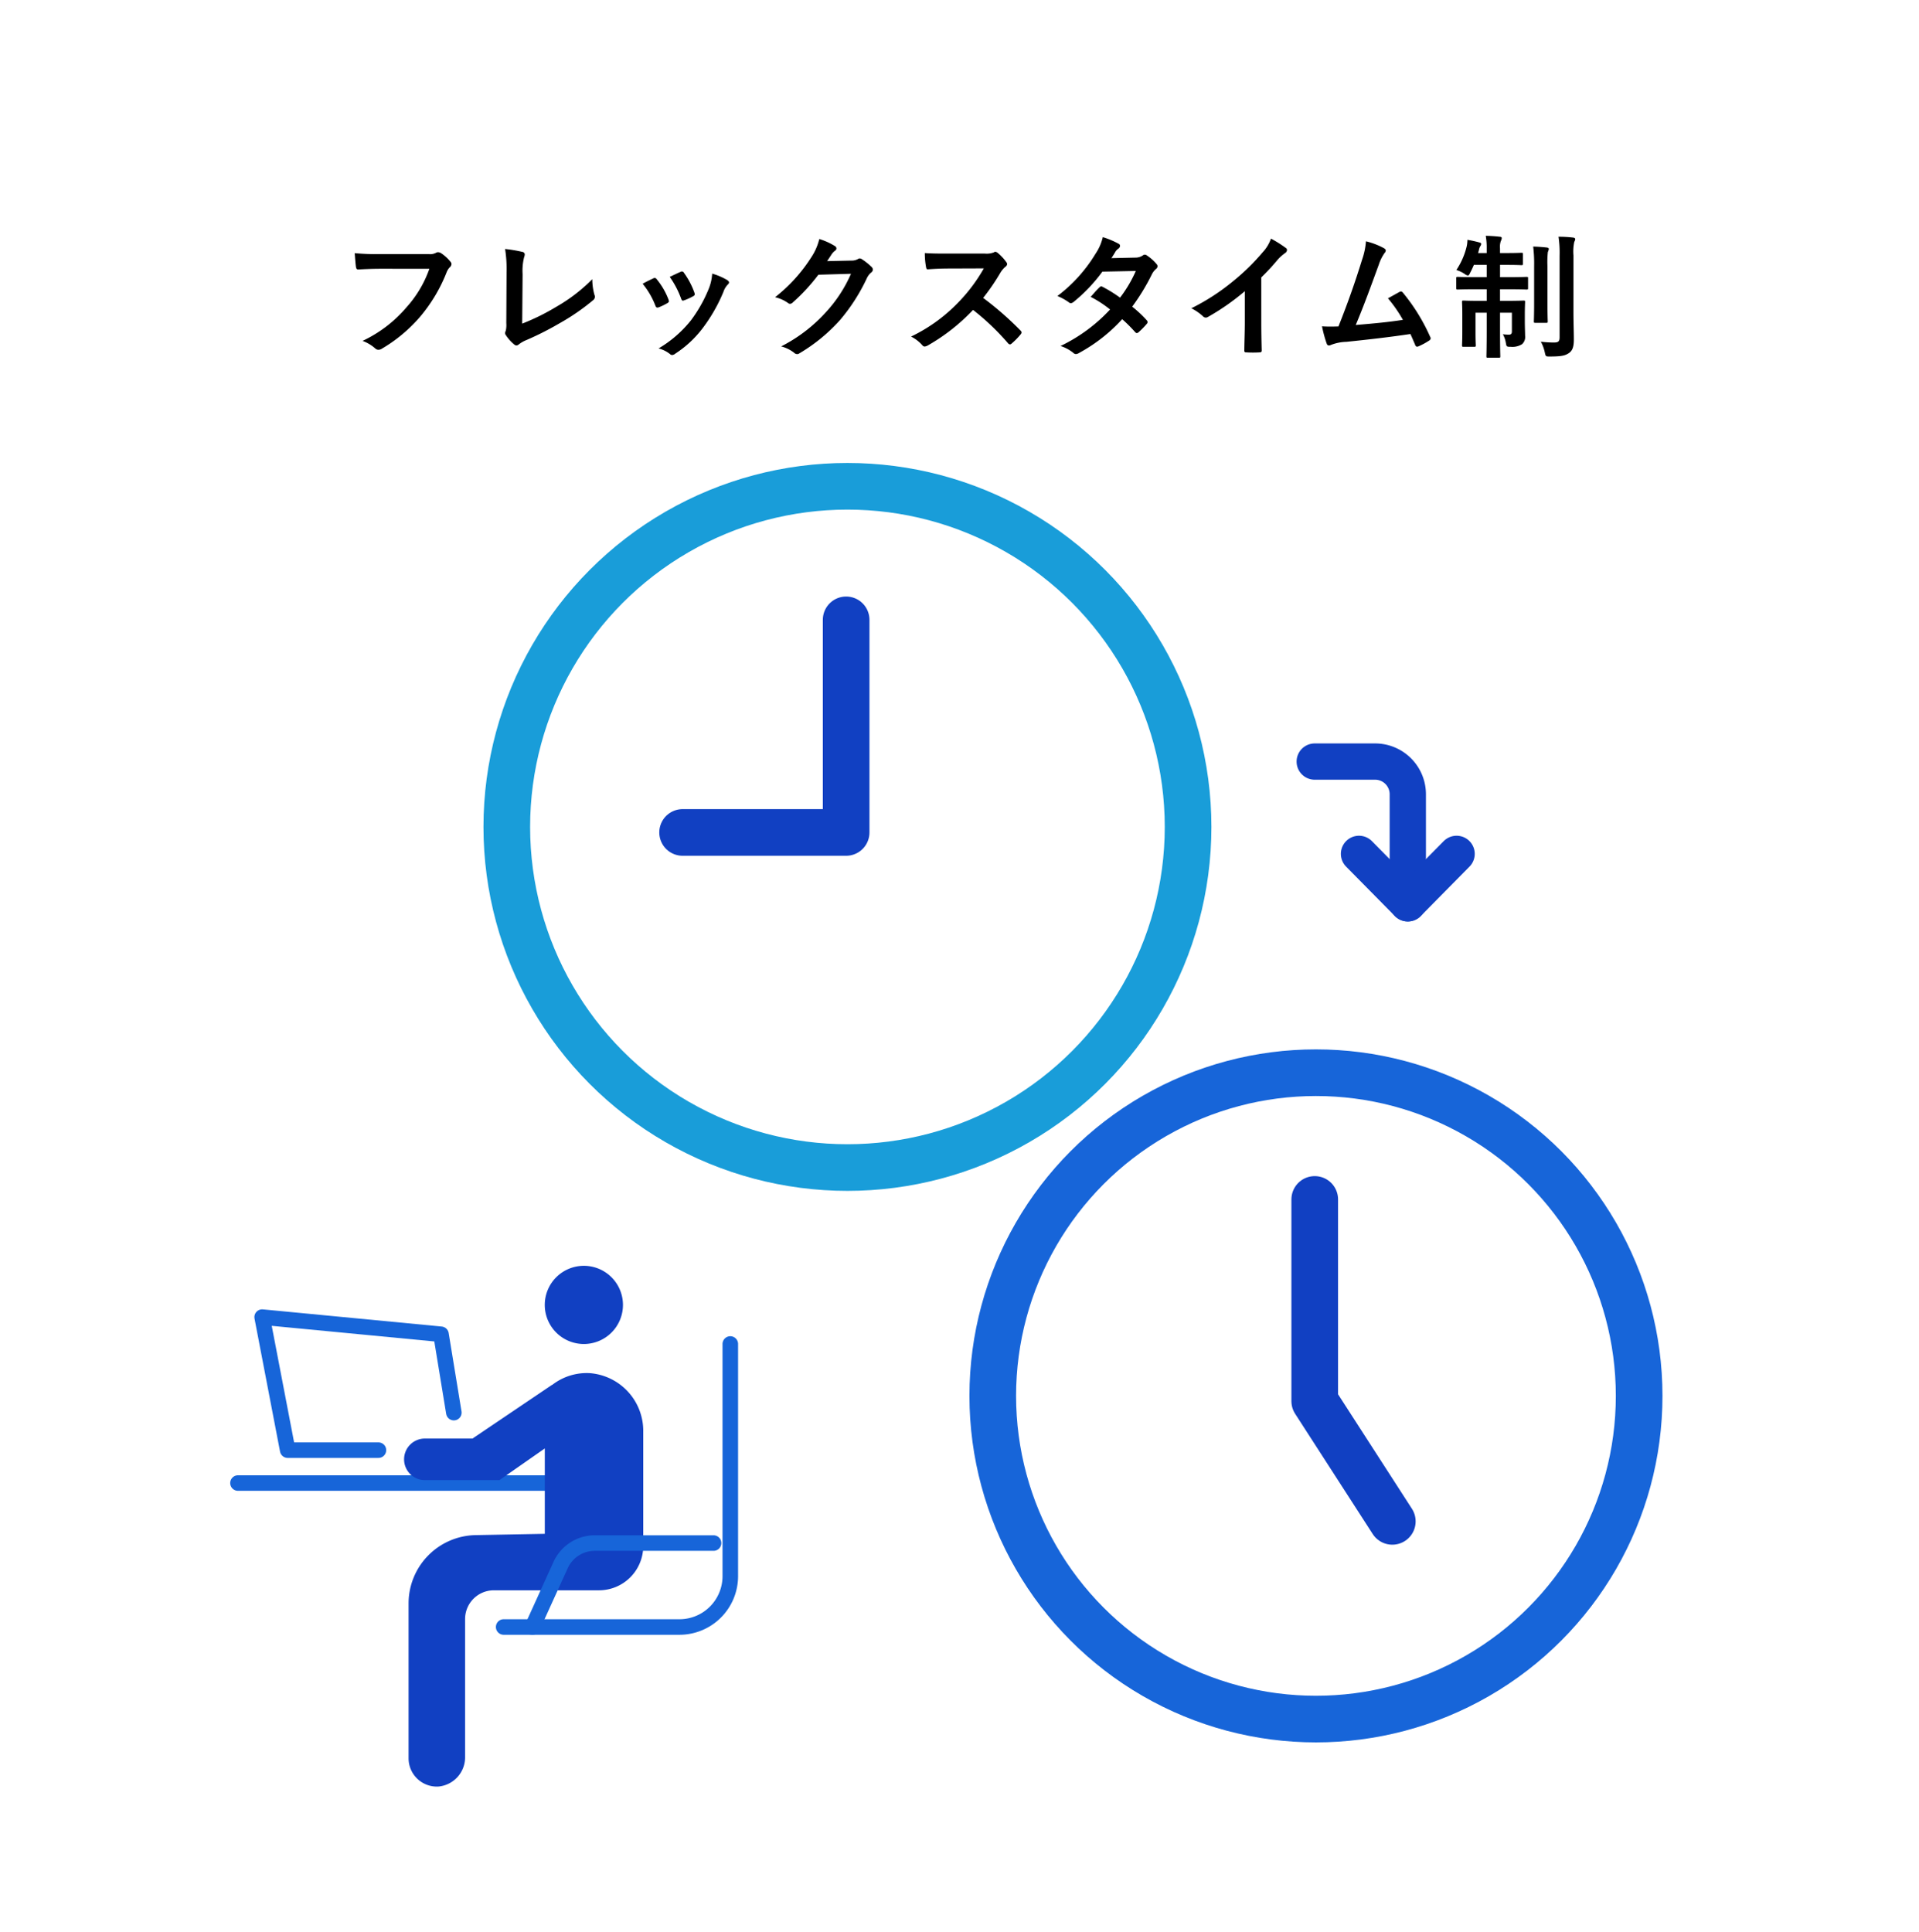 <svg xmlns="http://www.w3.org/2000/svg" width="370.289" height="372.764" viewBox="0 0 370.289 372.764">
  <g id="グループ_13372" data-name="グループ 13372" transform="translate(-14984.711 6895)">
    <path id="パス_13447" data-name="パス 13447" d="M0,0H370.289V372.764H0Z" transform="translate(14984.711 -6895)" fill="none"/>
    <path id="パス_13512" data-name="パス 13512" d="M-102.44-15.132a21.884,21.884,0,0,1-4.394,7.41,25.128,25.128,0,0,1-8.5,6.5,7.731,7.731,0,0,1,2.418,1.43.912.912,0,0,0,.65.286,1.258,1.258,0,0,0,.7-.234,29.155,29.155,0,0,0,7.384-6.188,30.618,30.618,0,0,0,5.044-8.45,3.13,3.13,0,0,1,.6-1.014.887.887,0,0,0,.364-.65.653.653,0,0,0-.182-.442,8,8,0,0,0-1.9-1.716,1.271,1.271,0,0,0-.494-.13.734.734,0,0,0-.39.1,2.487,2.487,0,0,1-1.43.26h-9.282a45.5,45.5,0,0,1-4.992-.182c.052.754.156,2.106.234,2.626.052.364.156.546.494.52,1.118-.052,2.6-.13,4.29-.13Zm17.992,1.014a10.7,10.7,0,0,1,.286-3.224,1.986,1.986,0,0,0,.13-.546.5.5,0,0,0-.416-.494,26.453,26.453,0,0,0-3.38-.572,24.587,24.587,0,0,1,.286,4.524l-.052,9.776a5.128,5.128,0,0,1-.1,1.482,1.055,1.055,0,0,0-.13.442.638.638,0,0,0,.156.416A8.02,8.02,0,0,0-86.086-.546a.694.694,0,0,0,.442.208.754.754,0,0,0,.468-.208,6,6,0,0,1,1.456-.832A58.166,58.166,0,0,0-77.35-4.6a42.07,42.07,0,0,0,6.5-4.472.821.821,0,0,0,.26-1.04,11.7,11.7,0,0,1-.416-3.016,32.13,32.13,0,0,1-6.89,5.3,42.752,42.752,0,0,1-6.63,3.276Zm23.166,1.872A15.369,15.369,0,0,1-58.838-8.06c.13.364.286.494.65.364A10.793,10.793,0,0,0-56.524-8.5c.208-.13.312-.208.312-.364a1.758,1.758,0,0,0-.1-.39A13.923,13.923,0,0,0-58.552-13.1a.466.466,0,0,0-.676-.182C-59.774-13.026-60.4-12.74-61.282-12.246Zm5.226-1.326a17.689,17.689,0,0,1,2.184,4.16c.13.364.234.494.52.39a10.738,10.738,0,0,0,1.794-.806c.338-.182.39-.312.26-.7a15.015,15.015,0,0,0-2-3.8.457.457,0,0,0-.676-.208C-54.418-14.352-55.016-14.066-56.056-13.572Zm8.19-.624a9.367,9.367,0,0,1-.6,2.756,26.922,26.922,0,0,1-3.51,6.266A22.606,22.606,0,0,1-58.214.234,5.869,5.869,0,0,1-56,1.326a.6.6,0,0,0,.416.182,1.129,1.129,0,0,0,.624-.286A20.821,20.821,0,0,0-49.608-3.8a31.7,31.7,0,0,0,3.926-6.916,3.583,3.583,0,0,1,.78-1.326c.208-.182.286-.312.286-.468s-.13-.286-.338-.442A12.364,12.364,0,0,0-47.866-14.2Zm22.178-2.418c.312-.468.572-.858.858-1.3a2.821,2.821,0,0,1,.65-.7.518.518,0,0,0,.286-.442.543.543,0,0,0-.26-.442A12.79,12.79,0,0,0-27.2-20.878a11.1,11.1,0,0,1-1.534,3.51,30.84,30.84,0,0,1-6.994,7.722,7.053,7.053,0,0,1,2.5,1.118.624.624,0,0,0,.39.156.808.808,0,0,0,.546-.286,36.21,36.21,0,0,0,4.914-5.33l6.292-.182A26.488,26.488,0,0,1-25.9-6.786a29.953,29.953,0,0,1-8.658,6.63,6.843,6.843,0,0,1,2.47,1.2.916.916,0,0,0,.6.286.7.7,0,0,0,.416-.13,33.024,33.024,0,0,0,7.9-6.474,35.836,35.836,0,0,0,5.148-8.034,3.131,3.131,0,0,1,.858-1.118.75.75,0,0,0,.312-.546.843.843,0,0,0-.338-.6,11.994,11.994,0,0,0-1.768-1.4.755.755,0,0,0-.416-.156.523.523,0,0,0-.338.1,2.413,2.413,0,0,1-1.3.312ZM-2.444-18.07c-1.69,0-2.99,0-4.394-.1a15.148,15.148,0,0,0,.234,2.7c.052.286.13.468.338.442,1.4-.1,2.756-.156,4.108-.156L4.55-15.21A31.892,31.892,0,0,1-.338-8.684,31.582,31.582,0,0,1-9.49-2.054,7.123,7.123,0,0,1-7.306-.364a.581.581,0,0,0,.442.234,1.646,1.646,0,0,0,.6-.208A37.406,37.406,0,0,0,2.47-7.2,47.327,47.327,0,0,1,9.23-.754a.534.534,0,0,0,.364.208A.449.449,0,0,0,9.906-.7,13.932,13.932,0,0,0,11.648-2.47a.643.643,0,0,0,.182-.39.591.591,0,0,0-.208-.364,61.132,61.132,0,0,0-7.2-6.292,41.029,41.029,0,0,0,3.328-4.862,4.762,4.762,0,0,1,.962-1.144.718.718,0,0,0,.338-.52.693.693,0,0,0-.13-.338,9.478,9.478,0,0,0-1.69-1.82.859.859,0,0,0-.442-.208.433.433,0,0,0-.286.1,3.818,3.818,0,0,1-1.794.234Zm31.616.884c.442-.676.6-.936.806-1.3a2.173,2.173,0,0,1,.546-.546.7.7,0,0,0,.312-.52.456.456,0,0,0-.286-.416,16.374,16.374,0,0,0-3.042-1.274,9.591,9.591,0,0,1-1.4,3.2A29.008,29.008,0,0,1,18.746-9.88a10.832,10.832,0,0,1,2.184,1.2.6.6,0,0,0,.416.182.932.932,0,0,0,.52-.234,31.4,31.4,0,0,0,5.564-5.85l6.448-.13a25.066,25.066,0,0,1-3.042,5.148,26.07,26.07,0,0,0-3.354-2.08.675.675,0,0,0-.26-.1.491.491,0,0,0-.338.182c-.6.546-1.144,1.222-1.716,1.846A21.735,21.735,0,0,1,28.912-7.28,31.528,31.528,0,0,1,19.344-.234a7.387,7.387,0,0,1,2.47,1.326.78.78,0,0,0,.494.234,1.415,1.415,0,0,0,.65-.234,31.685,31.685,0,0,0,8.294-6.5,28.815,28.815,0,0,1,2.522,2.522.452.452,0,0,0,.286.156.54.54,0,0,0,.312-.13A15.981,15.981,0,0,0,35.984-4.5a.5.5,0,0,0,.156-.338.513.513,0,0,0-.156-.364,23.114,23.114,0,0,0-2.808-2.626A40.582,40.582,0,0,0,37-14.118a3.261,3.261,0,0,1,.78-.988.665.665,0,0,0,.286-.494.635.635,0,0,0-.208-.468,8.423,8.423,0,0,0-1.768-1.586.9.9,0,0,0-.468-.208.76.76,0,0,0-.442.182,2.544,2.544,0,0,1-1.43.39Zm28.912,3.718a41.157,41.157,0,0,0,3.042-3.276,8.566,8.566,0,0,1,1.56-1.43.744.744,0,0,0,.364-.572.46.46,0,0,0-.208-.39,23.131,23.131,0,0,0-2.886-1.82,7.536,7.536,0,0,1-1.638,2.678,42.184,42.184,0,0,1-5.538,5.434,41.737,41.737,0,0,1-8.19,5.33A9.732,9.732,0,0,1,46.826-5.98a.725.725,0,0,0,.546.26.734.734,0,0,0,.39-.1,44.98,44.98,0,0,0,7.15-4.992v6.058c0,1.768-.078,3.458-.1,5.33-.026.312.078.416.364.416a21.686,21.686,0,0,0,2.6,0c.286,0,.416-.1.39-.442-.052-2.08-.078-3.614-.078-5.408Zm20.2-6.968a13.864,13.864,0,0,1-.754,3.562c-1.352,4.368-2.7,8.216-4.55,12.87-1.04.026-2.132.052-3.172-.026a24.224,24.224,0,0,0,.91,3.354c.13.364.416.416.754.26a8.754,8.754,0,0,1,3.042-.624c4.238-.442,8.19-.884,12.35-1.508.312.676.6,1.352.91,2.08.078.234.208.364.364.364a.692.692,0,0,0,.312-.078,13.093,13.093,0,0,0,1.976-1.066c.234-.13.338-.286.338-.442a.629.629,0,0,0-.1-.338,36.562,36.562,0,0,0-5.252-8.5c-.182-.208-.338-.312-.624-.156-.728.39-1.482.832-2.262,1.248a25.917,25.917,0,0,1,2.886,4.16c-2.912.442-5.1.65-9.1.988,1.638-3.9,3.016-7.722,4.472-11.7a8.355,8.355,0,0,1,1.066-2.158.873.873,0,0,0,.26-.52c0-.156-.13-.286-.312-.416A14.117,14.117,0,0,0,78.286-20.436Zm23.3,2.262H99.918l.156-.546a2.147,2.147,0,0,1,.26-.754.807.807,0,0,0,.182-.442c0-.156-.078-.234-.39-.312a21.222,21.222,0,0,0-2.262-.494,6.472,6.472,0,0,1-.13,1.222,14.1,14.1,0,0,1-2,4.6,6.278,6.278,0,0,1,1.586.754,1.456,1.456,0,0,0,.624.312c.182,0,.286-.182.468-.572q.351-.663.7-1.482h2.47v2.366H99.4c-2.418,0-3.25-.052-3.406-.052-.26,0-.286.026-.286.286v1.846c0,.286.026.312.286.312.156,0,.988-.052,3.406-.052h2.184v2.236h-1.248C98.072-8.944,97.292-9,97.11-9c-.26,0-.286.026-.286.286,0,.182.052.806.052,2.366v3.406c0,1.69-.052,2.392-.052,2.574,0,.26.026.286.286.286h2.08c.26,0,.286-.026.286-.286,0-.156-.052-.884-.052-2.444V-6.656h2.158V-3.2c0,3.2-.052,4.784-.052,4.966,0,.234.026.26.286.26h2.106c.26,0,.286-.026.286-.26,0-.156-.052-1.794-.052-4.992V-6.656h2.288v3.588c0,.494-.182.65-.6.65A10.513,10.513,0,0,1,104.7-2.5a4.906,4.906,0,0,1,.572,1.638c.13.754.13.78.936.78a3.479,3.479,0,0,0,2.184-.494,1.86,1.86,0,0,0,.6-1.664c0-.7-.052-1.482-.052-2.938v-.91c0-1.664.052-2.47.052-2.626,0-.26-.026-.286-.286-.286-.182,0-.936.052-3.2.052h-1.352V-11.18H105.9c2.418,0,3.224.052,3.38.052.26,0,.286-.026.286-.312v-1.846c0-.26-.026-.286-.286-.286-.156,0-.962.052-3.38.052h-1.742v-2.366H105.4c2.054,0,2.73.052,2.886.052.26,0,.286-.026.286-.286v-1.82c0-.26-.026-.286-.286-.286-.156,0-.832.052-2.886.052h-1.248v-.884a3.423,3.423,0,0,1,.156-1.43,1.628,1.628,0,0,0,.182-.572c0-.156-.156-.26-.39-.26-.832-.1-1.716-.156-2.7-.182a13.319,13.319,0,0,1,.182,2.47Zm16.744.468a8.918,8.918,0,0,1,.156-2.626,1.237,1.237,0,0,0,.182-.546c0-.13-.156-.26-.442-.286a23.929,23.929,0,0,0-2.782-.156,21.264,21.264,0,0,1,.208,3.666v15.73c0,.832-.26,1.014-1.118,1.014a20.1,20.1,0,0,1-2.5-.156,7.47,7.47,0,0,1,.754,2.028c.182.832.182.832.962.832,2.288,0,2.99-.182,3.718-.676.754-.52.936-1.378.936-2.652,0-1.3-.078-3.38-.078-5.2Zm-7.592,9.282c0,2.21-.052,3.276-.052,3.432,0,.26.026.286.286.286h2.08c.286,0,.312-.026.312-.286,0-.156-.052-1.222-.052-3.432V-15.6a17.741,17.741,0,0,1,.078-2.782,2.1,2.1,0,0,0,.182-.572c0-.156-.13-.26-.39-.286-.884-.1-1.716-.156-2.626-.182a27.4,27.4,0,0,1,.182,3.848Z" transform="translate(15170 -6828)"/>
    <g id="グループ_13356" data-name="グループ 13356" transform="translate(15052.881 -7343.873)">
      <circle id="楕円形_1372" data-name="楕円形 1372" cx="65.731" cy="65.731" r="65.731" transform="translate(29.62 542.708)" fill="none" stroke="#199dd9" stroke-linecap="round" stroke-linejoin="round" stroke-width="9"/>
      <path id="パス_11574" data-name="パス 11574" d="M66.994,603.555H98.551V562.531" transform="translate(-3.45 5.95)" fill="none" stroke="#1140c2" stroke-linecap="round" stroke-linejoin="round" stroke-width="9"/>
      <circle id="楕円形_1373" data-name="楕円形 1373" cx="62.364" cy="62.364" r="62.364" transform="translate(123.392 655.866)" fill="none" stroke="#1765d9" stroke-linecap="round" stroke-linejoin="round" stroke-width="9"/>
      <path id="パス_11575" data-name="パス 11575" d="M153.764,681.724l-14.97-23.2V619.6" transform="translate(46.726 60.72)" fill="none" stroke="#1140c2" stroke-linecap="round" stroke-linejoin="round" stroke-width="9"/>
      <g id="グループ_5103" data-name="グループ 5103" transform="translate(185.519 595.83)">
        <path id="パス_11576" data-name="パス 11576" d="M123.031,572.94h11.648a6.31,6.31,0,0,1,6.311,6.31V600.29" transform="translate(-123.031 -572.94)" fill="none" stroke="#1140c2" stroke-linecap="round" stroke-linejoin="round" stroke-width="7"/>
        <path id="パス_11577" data-name="パス 11577" d="M130.124,587.728l9.417,9.541,9.417-9.541" transform="translate(-121.582 -569.919)" fill="none" stroke="#1140c2" stroke-linecap="round" stroke-linejoin="round" stroke-width="7"/>
      </g>
    </g>
    <g id="グループ_13357" data-name="グループ 13357" transform="translate(15030.629 -6650.744)">
      <g id="グループ_5100" data-name="グループ 5100" transform="translate(0 0)">
        <path id="パス_11569" data-name="パス 11569" d="M1584.424,1804.893h-17.511l-4.927-25.673,34.512,3.313,2.477,15.117" transform="translate(-1557.32 -1769.321)" fill="none" stroke="#1765d9" stroke-linecap="round" stroke-linejoin="round" stroke-width="3"/>
        <line id="線_30" data-name="線 30" x1="62.369" transform="translate(0 41.918)" fill="none" stroke="#1765d9" stroke-linecap="round" stroke-linejoin="round" stroke-width="3"/>
        <path id="パス_11570" data-name="パス 11570" d="M1457.7,1755.135a7.544,7.544,0,1,0,7.544-7.544A7.544,7.544,0,0,0,1457.7,1755.135Z" transform="translate(-1398.5 -1747.591)" fill="#1140c2"/>
        <path id="パス_11571" data-name="パス 11571" d="M1463.615,1834.379h-14.392a4.009,4.009,0,0,1-4.009-4.009h0a4.009,4.009,0,0,1,4.009-4.009h9.188l15.363-10.37.02.022a10.84,10.84,0,0,1,7.2-2.276,11.175,11.175,0,0,1,10.37,11.3v22.058a8.549,8.549,0,0,1-8.549,8.549h-20.281a5.549,5.549,0,0,0-5.549,5.549v26.567a5.659,5.659,0,0,1-5.158,5.752,5.451,5.451,0,0,1-5.744-5.444v-29.9a13.174,13.174,0,0,1,12.862-13.171l13.422-.252v-16.474Z" transform="translate(-1413.161 -1793.028)" fill="#1140c2"/>
        <g id="グループ_5099" data-name="グループ 5099" transform="translate(51.27 15.089)">
          <path id="パス_11572" data-name="パス 11572" d="M1435.266,1795.8v44.8a9.811,9.811,0,0,1-9.811,9.812h-33.919" transform="translate(-1391.536 -1795.804)" fill="none" stroke="#1765d9" stroke-linecap="round" stroke-linejoin="round" stroke-width="3"/>
          <path id="パス_11573" data-name="パス 11573" d="M1436.818,1918.542h-22.929a7.218,7.218,0,0,0-6.57,4.229l-5.446,11.973" transform="translate(-1396.322 -1880.13)" fill="none" stroke="#1765d9" stroke-linecap="round" stroke-linejoin="round" stroke-width="3"/>
        </g>
      </g>
    </g>
  </g>
</svg>
